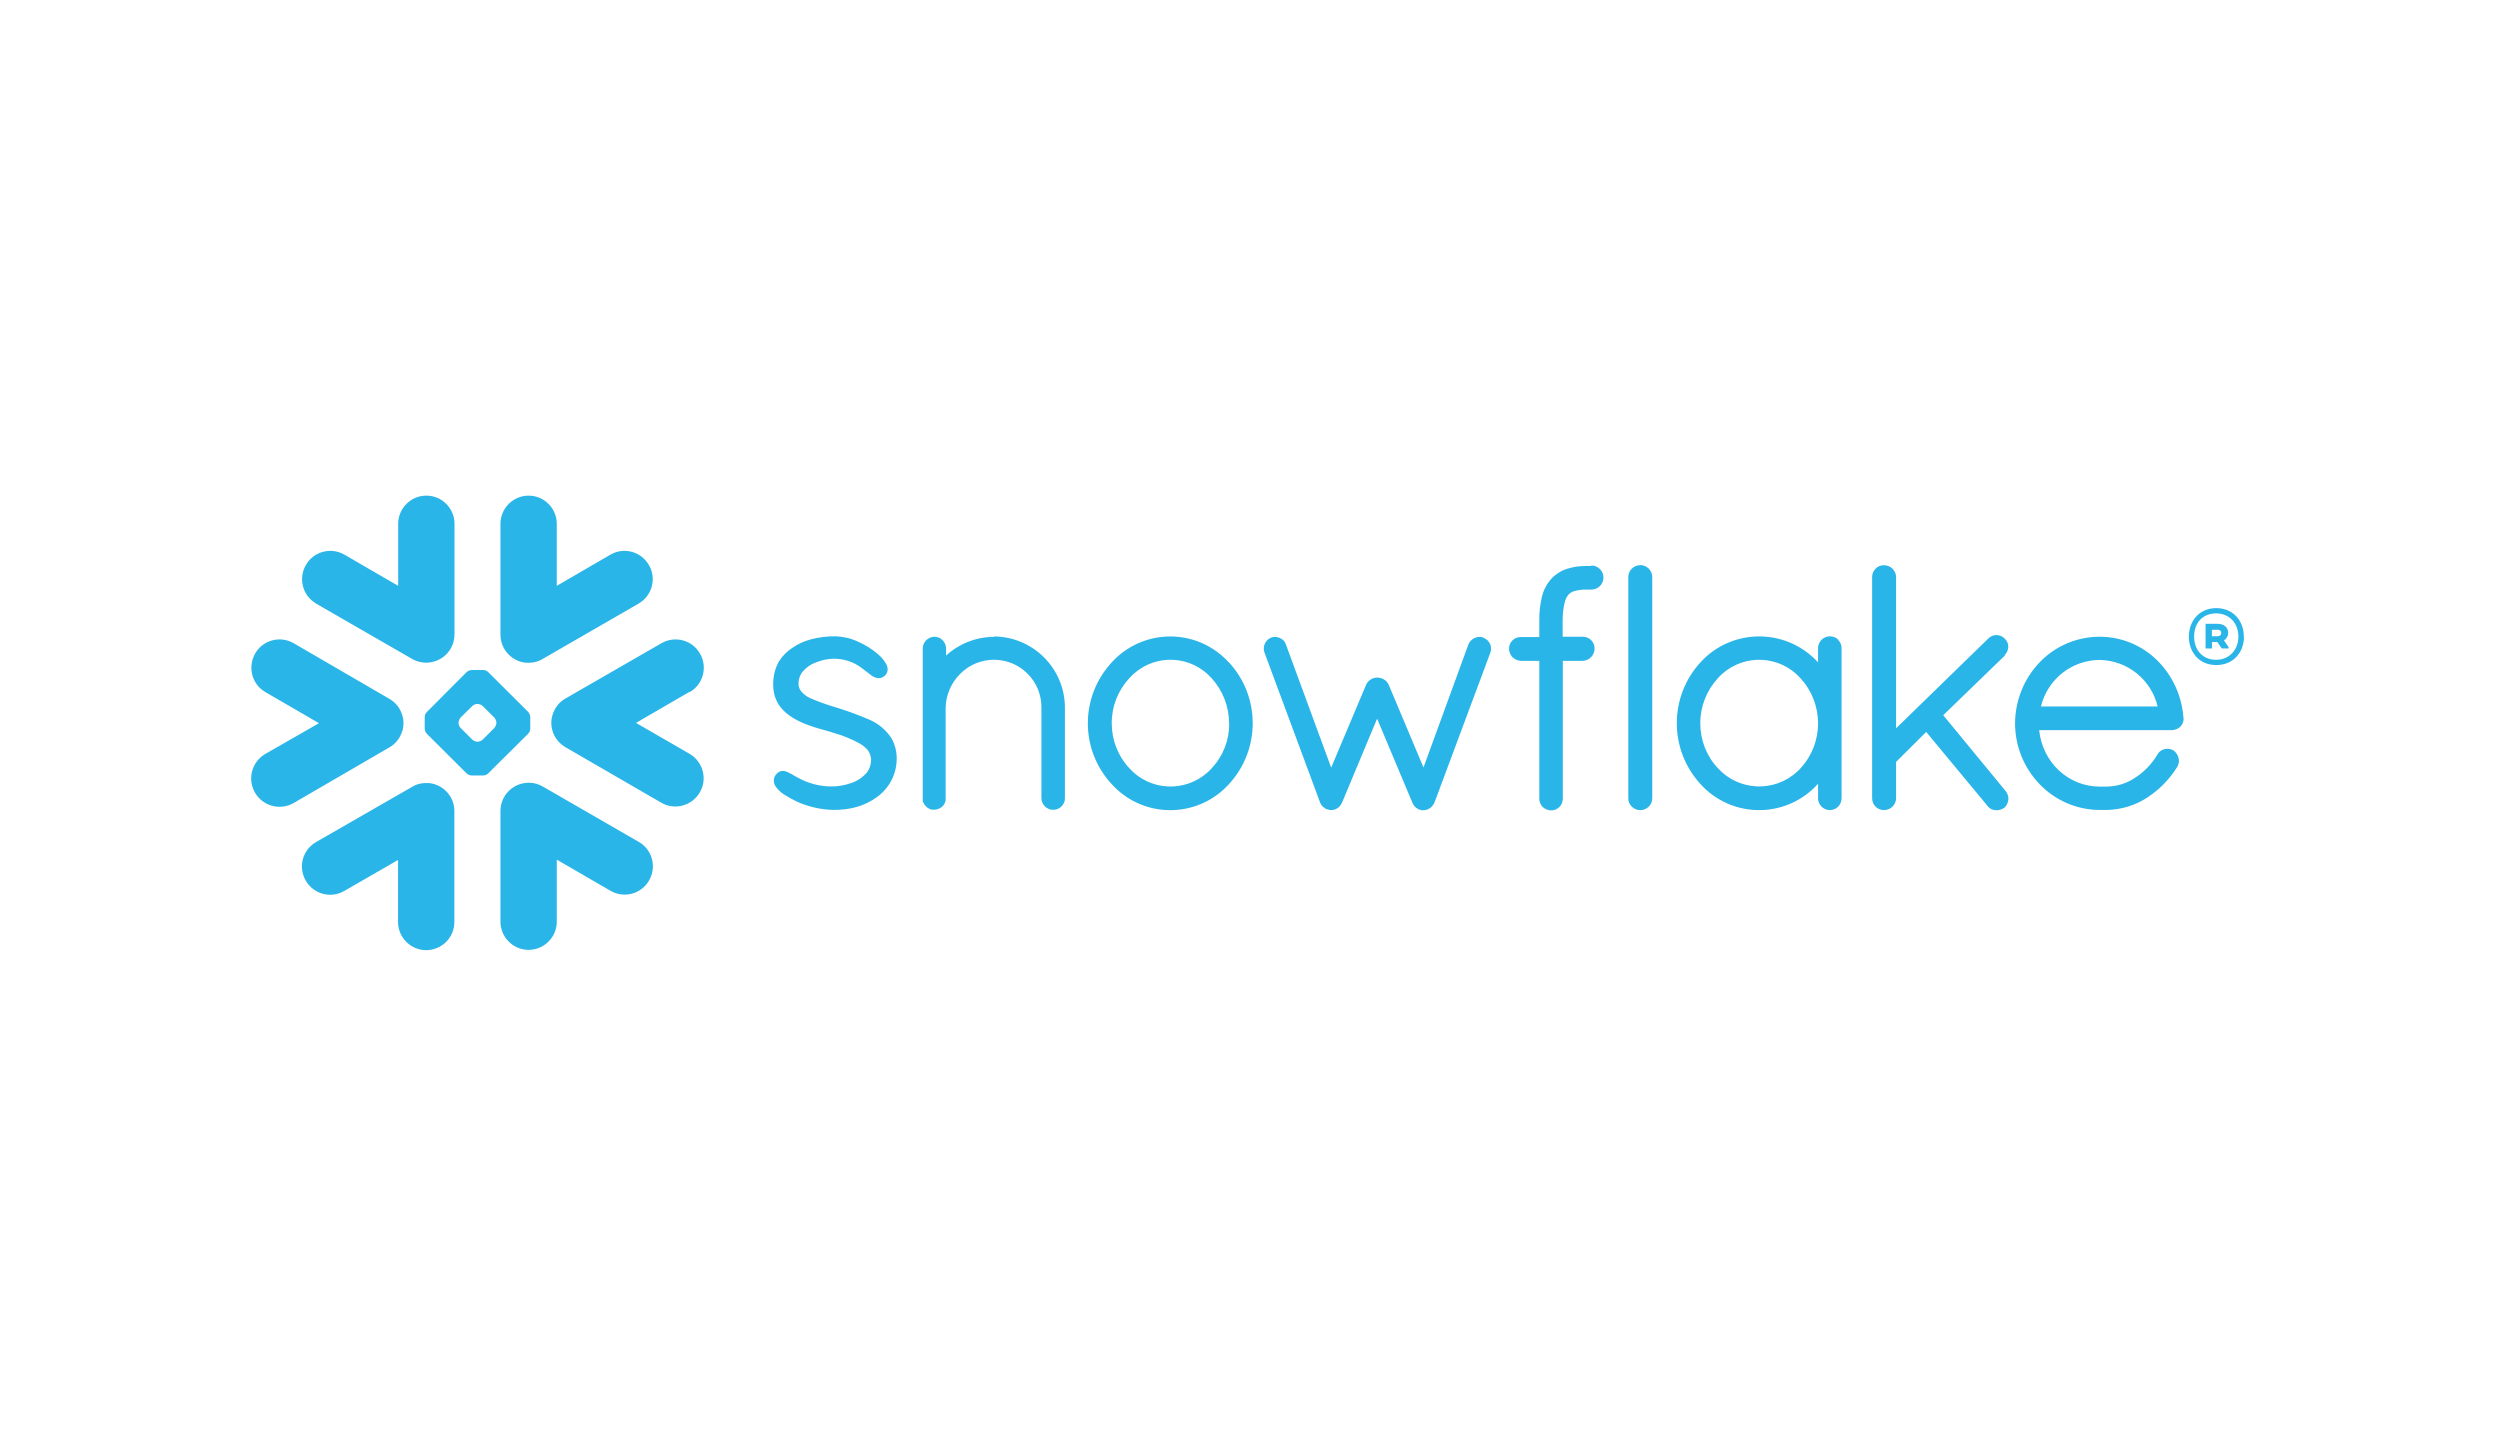 <?xml version="1.0" encoding="UTF-8"?>
<svg xmlns="http://www.w3.org/2000/svg" version="1.1" viewBox="0 0 166 96">
  <defs>
    <style>
      .cls-1 {
        display: none;
        fill: #38bdf8;
      }

      .cls-2 {
        fill: #29b5e8;
        fill-rule: evenodd;
      }
    </style>
  </defs>
  <!-- Generator: Adobe Illustrator 28.6.0, SVG Export Plug-In . SVG Version: 1.2.0 Build 709)  -->
  <g>
    <g id="Layer_1">
      <rect class="cls-1" x="36" y="19.5" width="21" height="13"/>
      <rect class="cls-1" x="109" y="19.5" width="21" height="13"/>
      <rect class="cls-1" x="109" y="63.5" width="21" height="13"/>
      <rect class="cls-1" x="36" y="63.5" width="21" height="13"/>
      <path class="cls-2" d="M147.22,41.82h-.35v.43h.35c.16,0,.27-.07.27-.22s-.1-.22-.27-.22ZM146.44,41.42h.79c.43,0,.72.23.72.6,0,.21-.11.4-.28.5l.31.45v.09h-.45l-.3-.43h-.35v.43h-.43v-1.64ZM148.63,42.27c0-.87-.58-1.54-1.48-1.54s-1.46.63-1.46,1.54.58,1.54,1.46,1.54,1.48-.67,1.48-1.54ZM149,42.27c0,1.03-.69,1.89-1.84,1.89s-1.82-.87-1.82-1.89.68-1.89,1.82-1.89,1.83.86,1.83,1.89h0ZM45.78,45.94l-3.55,2.06,3.55,2.05c.9.52,1.21,1.67.69,2.56-.52.9-1.67,1.21-2.56.69l-6.37-3.69c-.41-.24-.71-.62-.85-1.07-.06-.2-.09-.4-.08-.61,0-.15.03-.29.07-.43.13-.47.44-.88.87-1.12l6.37-3.67c.9-.52,2.05-.21,2.56.69.52.9.21,2.05-.69,2.56v-.02ZM42.41,55.9l-6.36-3.67c-.33-.19-.71-.28-1.08-.25-.98.07-1.74.89-1.74,1.87v7.35c0,1.03.84,1.87,1.87,1.87,1.03,0,1.87-.84,1.87-1.87v-4.12l3.57,2.07c.9.52,2.05.21,2.56-.69.52-.9.21-2.05-.69-2.56h0ZM35.07,48.72l-2.65,2.63c-.09.09-.21.14-.33.14h-.78c-.12,0-.24-.06-.33-.14l-2.64-2.63c-.08-.09-.13-.21-.14-.33v-.78c0-.12.05-.24.14-.33l2.64-2.65c.09-.08.21-.13.33-.14h.78c.12,0,.24.05.33.14l2.65,2.64c.08.09.13.21.14.33v.78c0,.12-.05.24-.14.34ZM32.96,47.98c0-.12-.06-.24-.14-.34l-.77-.76c-.09-.08-.21-.13-.33-.14h-.03c-.12,0-.24.06-.33.14l-.77.76c-.08.09-.13.21-.14.34v.03c0,.12.05.24.14.33l.77.77c.09.08.21.13.33.14h.03c.12,0,.24-.06.33-.14l.77-.77c.08-.09.13-.21.14-.33v-.03ZM20.99,40.08l6.37,3.67c.9.52,2.05.21,2.57-.69.16-.28.25-.61.25-.93v-7.35c0-1.03-.84-1.87-1.87-1.87-1.03,0-1.87.84-1.87,1.87v4.12l-3.57-2.07c-.9-.52-2.05-.21-2.56.69-.52.9-.21,2.05.69,2.56h0ZM34.96,44c.38.03.76-.05,1.08-.25l6.36-3.67c.9-.52,1.21-1.66.69-2.56-.52-.9-1.66-1.21-2.56-.69l-3.56,2.07v-4.12c0-1.03-.84-1.87-1.87-1.87-1.03,0-1.87.84-1.87,1.87v7.36c0,.98.76,1.8,1.74,1.87ZM28.44,52c-.38-.03-.76.05-1.08.25l-6.37,3.66c-.9.52-1.21,1.66-.69,2.56.52.9,1.66,1.21,2.56.69l3.57-2.06v4.12c0,1.03.84,1.87,1.87,1.87s1.87-.84,1.87-1.87h0v-7.37c0-.98-.76-1.78-1.73-1.86ZM26.71,48.56c.06-.2.09-.4.08-.61,0-.15-.03-.29-.07-.43-.13-.47-.44-.88-.87-1.12l-6.35-3.69c-.9-.52-2.05-.21-2.56.69s-.21,2.05.69,2.56l3.55,2.06-3.56,2.04c-.9.52-1.21,1.67-.69,2.57.52.9,1.67,1.21,2.57.69l6.35-3.69c.41-.23.72-.62.85-1.07h0ZM105.66,37.58h-.31c-.44,0-.88.05-1.3.19-.41.13-.78.37-1.07.69h0c-.29.34-.5.74-.6,1.18-.12.51-.18,1.02-.17,1.54v1.12h-1.24c-.42,0-.76.33-.77.75,0,.21.07.42.22.58.15.15.35.24.56.25h1.23v9.16c0,.21.09.41.23.55.15.14.36.22.57.22.42,0,.76-.35.76-.78v-9.15h1.33c.21-.01.41-.1.55-.25.15-.15.23-.36.23-.57v-.03c-.01-.42-.36-.75-.78-.75h-1.34v-1.12c0-.38.04-.76.13-1.13.04-.2.13-.39.26-.55.11-.11.24-.19.38-.23.26-.07.52-.11.79-.1h.35c.44,0,.8-.36.8-.8s-.36-.8-.8-.8h0ZM133.11,43.5c.15-.15.24-.35.24-.56,0-.21-.09-.4-.24-.54h0c-.29-.3-.77-.31-1.07-.02,0,0-.02.02-.02.02l-6.12,5.96v-10.04c0-.44-.37-.79-.81-.79,0,0,0,0,0,0-.21,0-.41.08-.55.23-.15.15-.23.35-.23.55v14.7c0,.43.35.78.78.78.44,0,.8-.34.81-.78v-2.42l2-1.99,4.07,4.91c.07.1.17.18.28.23.11.04.22.06.33.06.18,0,.36-.06.51-.17h.01c.16-.15.25-.37.26-.59,0-.19-.07-.37-.19-.52h0l-4.14-5.03,4.1-3.97h0ZM122.05,42.49c.15.15.24.35.23.56v9.96c0,.43-.35.78-.78.78-.21,0-.41-.09-.55-.23-.15-.15-.23-.34-.23-.55v-.97c-1.93,2.16-5.24,2.35-7.41.42-.13-.12-.26-.24-.38-.38-2.12-2.29-2.12-5.83,0-8.12,1.97-2.14,5.31-2.28,7.46-.31.12.11.23.22.33.33v-.95c0-.21.09-.41.24-.56.31-.29.79-.29,1.1,0h0ZM120.72,48.04c0-1.11-.41-2.18-1.16-3-1.36-1.52-3.69-1.65-5.21-.29-.1.09-.2.19-.29.29-.75.82-1.17,1.89-1.16,3,0,1.1.41,2.17,1.17,2.97,1.39,1.52,3.75,1.62,5.26.23.08-.07.16-.15.23-.23.75-.81,1.16-1.88,1.16-2.98h0ZM57.64,47.75c-.67-.29-1.36-.54-2.07-.76-.62-.18-1.22-.39-1.81-.65-.21-.1-.39-.24-.55-.42-.12-.14-.19-.33-.19-.52,0-.26.07-.51.22-.73.25-.32.59-.57.98-.7.35-.14.73-.22,1.11-.23.68-.01,1.34.2,1.88.61.22.15.39.31.56.43.08.07.17.13.26.17.1.05.2.08.31.08.07,0,.15-.01.22-.04.07-.03.13-.07.19-.12.06-.05.11-.12.14-.19.03-.07.04-.14.05-.22,0-.14-.04-.27-.11-.39-.14-.24-.32-.45-.53-.63-.39-.34-.83-.61-1.3-.82-.48-.23-.99-.35-1.52-.37-1.16,0-2.14.26-2.84.75-.37.23-.68.55-.92.92-.25.45-.38.96-.38,1.48v.08c0,.54.16,1.06.49,1.48.46.58,1.15.93,1.82,1.18s1.34.39,1.76.54c.59.17,1.15.4,1.69.7.21.12.39.27.54.46.12.17.19.38.2.59v.02c0,.29-.09.58-.26.82-.28.34-.66.6-1.08.73-.37.13-.77.21-1.16.22-.76.02-1.51-.15-2.19-.49-.25-.12-.45-.25-.63-.35-.09-.05-.17-.09-.26-.13-.09-.04-.19-.06-.28-.06-.07,0-.13.01-.2.04-.06.03-.12.06-.17.11-.07.06-.13.14-.17.22-.04.08-.06.17-.06.27,0,.15.05.3.14.42.15.2.34.38.55.51.28.18.57.34.87.48.76.34,1.58.52,2.41.54h0c1.12,0,2.08-.26,2.9-.87h0c.8-.58,1.28-1.51,1.29-2.5.01-.49-.11-.98-.36-1.41-.37-.56-.9-.99-1.52-1.24ZM108.9,37.53c-.21,0-.41.09-.55.23-.15.15-.23.35-.23.55v14.7c0,.21.08.41.23.55.31.31.82.31,1.13,0,.15-.15.23-.34.23-.55v-14.7c0-.44-.37-.79-.81-.79,0,0,0,0,0,0ZM144.99,47.66v.08c0,.21-.09.4-.25.54-.15.13-.34.2-.54.2h-8.8c.22,2.15,1.94,3.73,3.98,3.75h.52c.69-.01,1.36-.23,1.92-.62.59-.39,1.08-.91,1.44-1.52.07-.12.17-.22.29-.28.11-.06.24-.09.37-.09.14,0,.28.04.4.11h0c.22.16.35.41.36.68,0,.14-.04.28-.11.41h0c-.5.8-1.16,1.49-1.95,2.01-.8.54-1.75.83-2.71.85h-.53c-1.49-.01-2.91-.63-3.95-1.71-1.04-1.08-1.62-2.51-1.63-4.01,0-1.52.58-2.99,1.64-4.09,1.04-1.08,2.47-1.69,3.98-1.69,1.43,0,2.79.56,3.81,1.56,1.03,1.02,1.65,2.38,1.75,3.82v.02ZM143.27,46.92c-.42-1.79-2.01-3.07-3.85-3.1-1.86.01-3.47,1.29-3.9,3.09h7.75ZM66,42.29c-1.18,0-2.32.45-3.18,1.24v-.46c0-.2-.08-.4-.22-.55-.14-.15-.34-.24-.54-.24-.43,0-.78.34-.79.76,0,0,0,.01,0,.02v10.17l.03.03h0s.03.07.05.11c.11.19.29.33.5.39h.2c.12,0,.23-.03.33-.08.09-.04.18-.11.24-.18h0s.01-.02.02-.03,0,0,0,0c.04-.05.07-.1.1-.16.02-.05.04-.11.05-.16v-6.16c.02-.84.36-1.64.96-2.24,1.22-1.24,3.22-1.26,4.46-.04.61.6.95,1.42.94,2.28v6c0,.43.36.79.79.78.2,0,.4-.08.54-.22.15-.15.24-.35.23-.56v-6c0-2.61-2.12-4.72-4.73-4.73ZM81.59,43.97c2.12,2.28,2.12,5.82,0,8.11-1.95,2.14-5.27,2.3-7.41.35-.12-.11-.24-.23-.35-.35-2.13-2.28-2.13-5.82,0-8.11,1.96-2.14,5.28-2.29,7.42-.33.12.11.23.22.33.33ZM81.61,48.03c0-1.11-.41-2.17-1.15-2.99-1.35-1.52-3.67-1.65-5.18-.3-.11.1-.21.2-.3.3-.75.81-1.17,1.88-1.16,2.99,0,1.1.41,2.17,1.16,2.97,1.36,1.52,3.69,1.64,5.21.28.1-.09.19-.18.28-.28.75-.81,1.16-1.87,1.15-2.97ZM98.53,42.35h0c-.09-.04-.18-.06-.28-.06-.32,0-.61.19-.74.48h0l-2.99,8.19-2.31-5.49h0c-.07-.15-.17-.27-.31-.35-.13-.08-.29-.13-.45-.13-.32,0-.61.19-.74.48h0l-2.32,5.5-3.01-8.19h0c-.05-.15-.15-.28-.29-.36-.13-.08-.28-.13-.43-.13-.1,0-.2.02-.29.06h0c-.38.18-.55.62-.4,1h0l3.69,9.95h0c.03.08.08.15.13.22.05.05.11.1.17.13.02.02.04.03.06.05.03.02.07.03.11.04.09.03.18.05.27.05.15,0,.29-.05.41-.13.13-.08.22-.2.28-.34h.01l2.34-5.6,2.34,5.57h0c.05.14.14.26.26.35.11.09.24.14.38.16h.1c.09,0,.18-.02.26-.05.07-.03.14-.07.2-.11.12-.1.22-.23.28-.38h0l3.69-9.9c.16-.39-.03-.84-.42-1h-.02Z"/>
    </g>
  </g>
</svg>